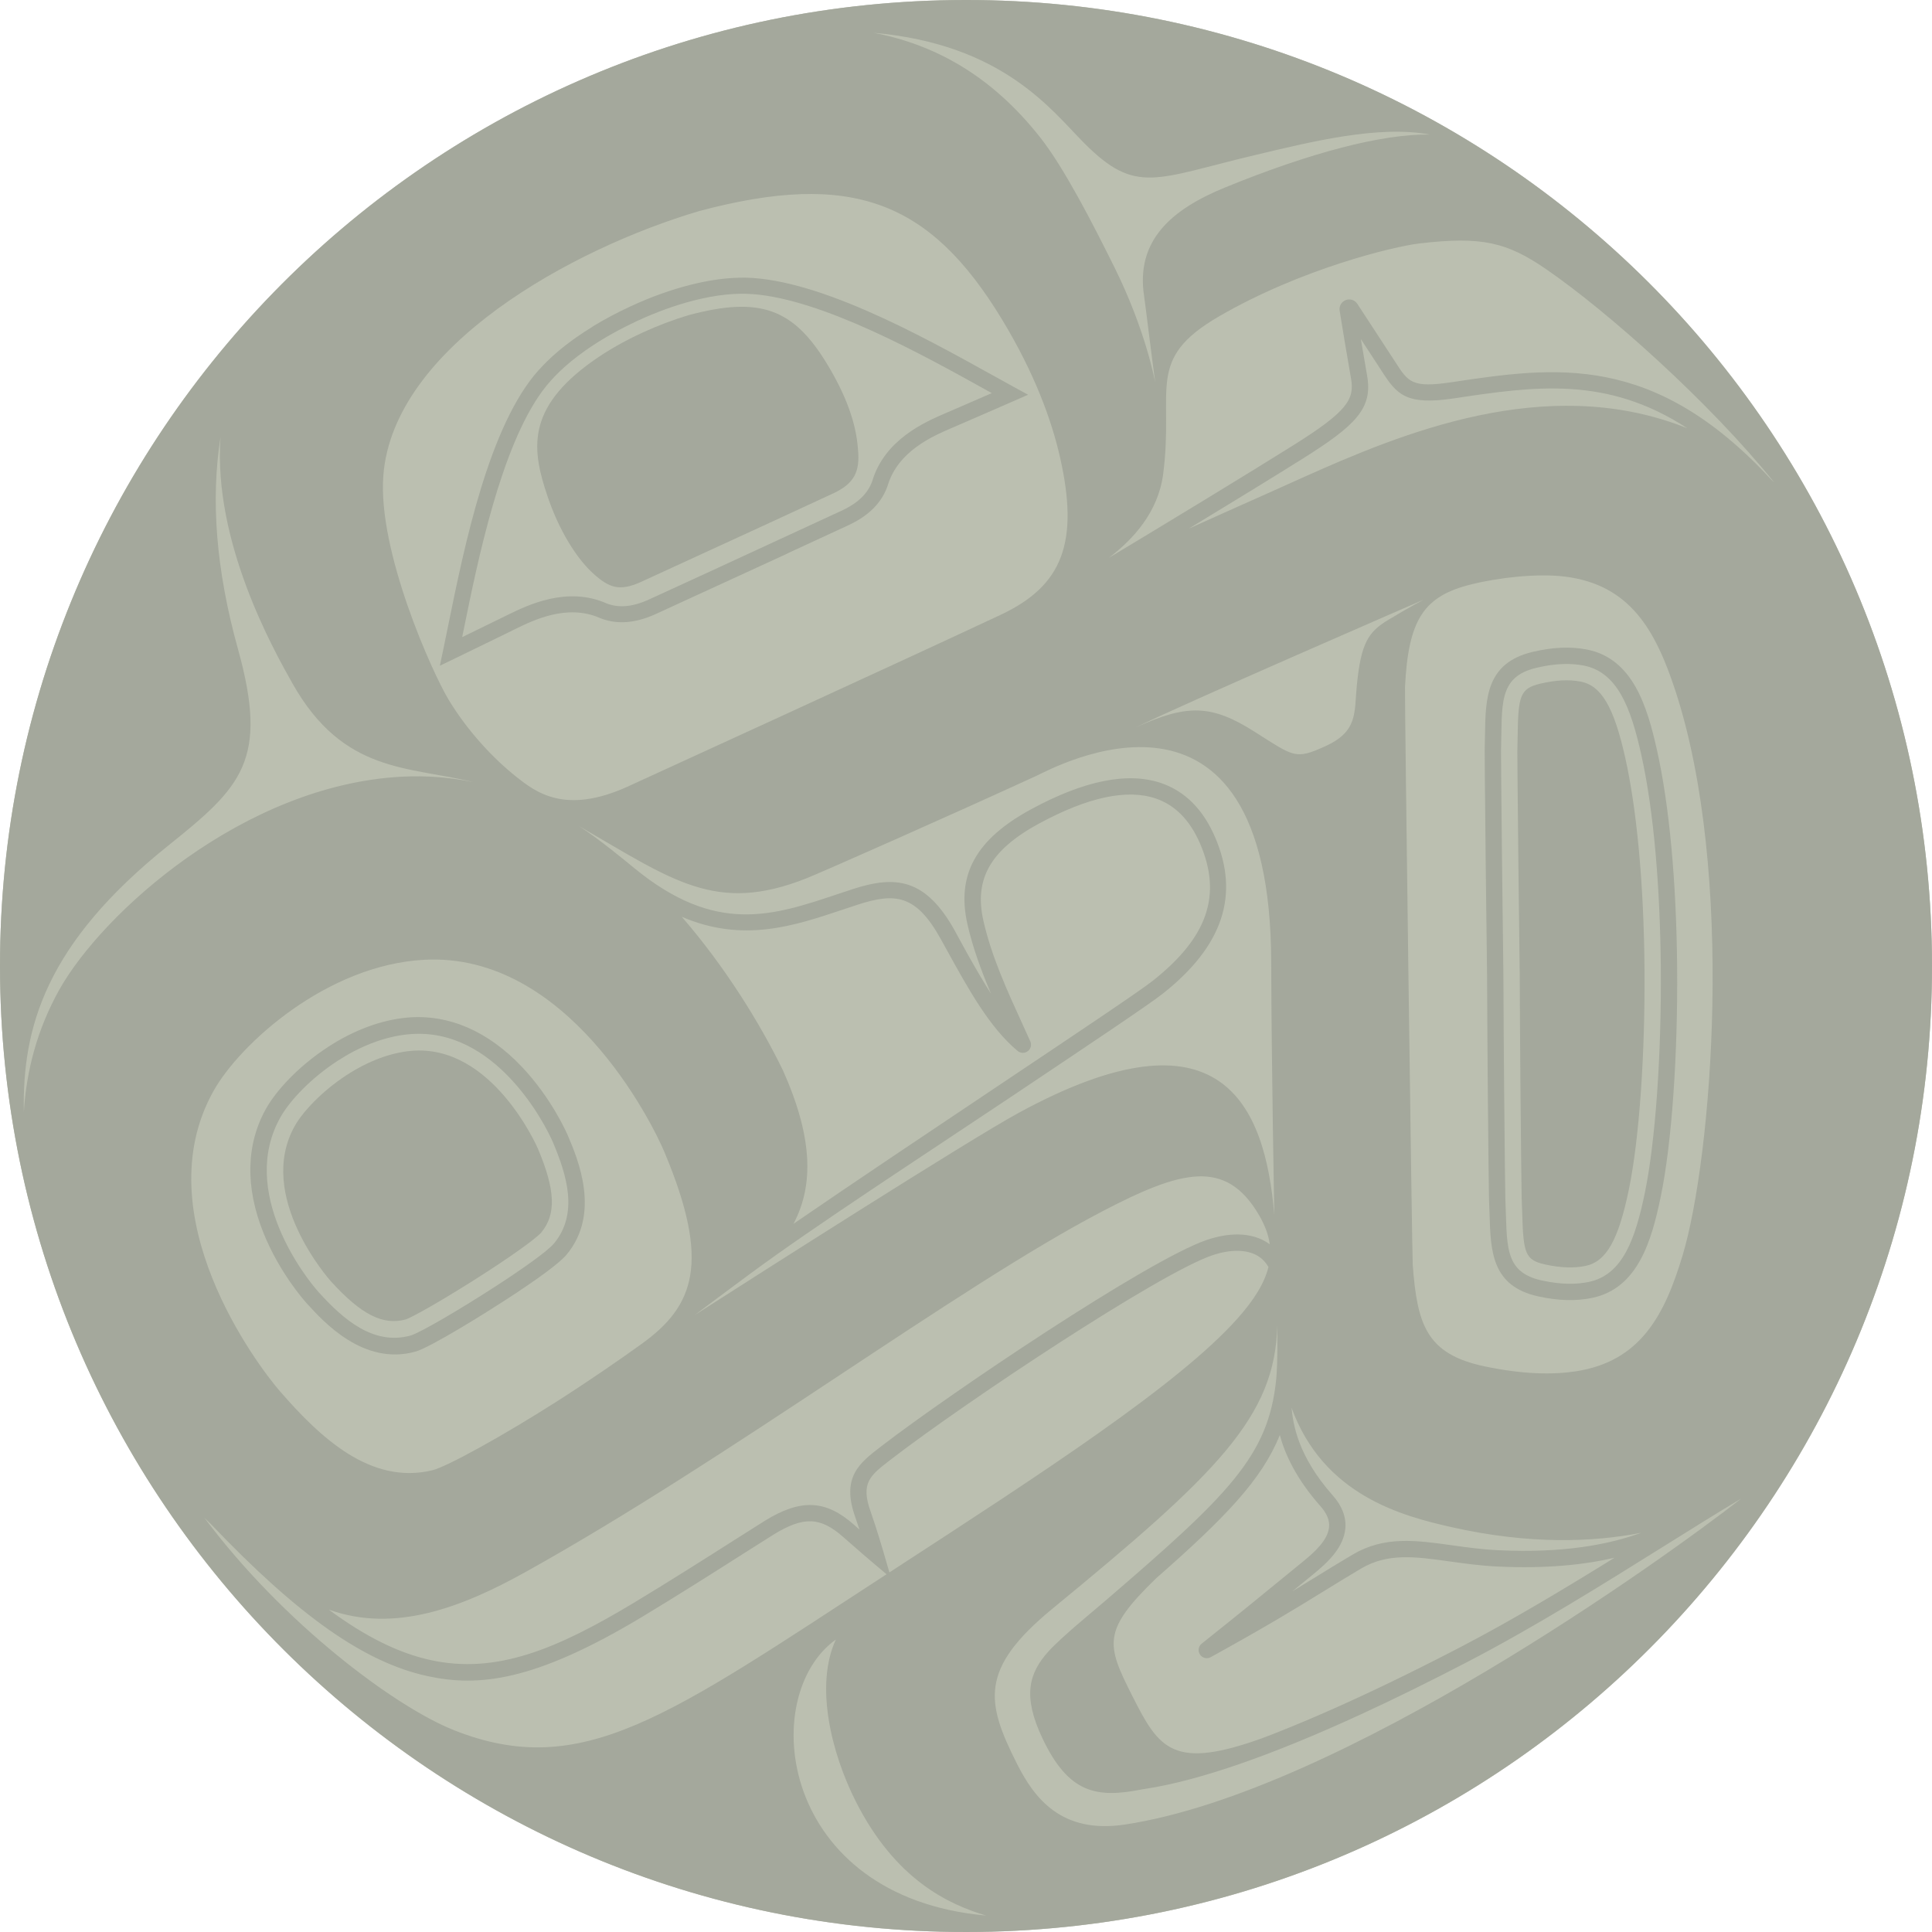 <?xml version="1.0" encoding="UTF-8"?> <svg xmlns="http://www.w3.org/2000/svg" id="River" version="1.1" viewBox="0 0 381.6 381.6"><!-- Generator: Adobe Illustrator 29.4.0, SVG Export Plug-In . SVG Version: 2.1.0 Build 152) --><g id="River1" data-name="River"><path id="Background" d="M193.356,381.583c105.365-1.412,189.638-87.974,188.226-193.339C380.171,82.879,293.609-1.394,188.244.017,82.873,1.429-1.394,87.992.017,193.356c1.412,105.365,87.968,189.638,193.339,188.226Z" style="fill: #bbbfb0;"></path><g id="Design"><path d="M188.244.017C82.873,1.429-1.394,87.992.017,193.356c1.412,105.365,87.968,189.638,193.339,188.226,105.365-1.412,189.638-87.974,188.226-193.339C380.171,82.879,293.609-1.394,188.244.017ZM305.441,53.205c11.964,8.231,32.025,26.019,45.029,42.125-.194-.199-.414-.415-.654-.642-23.295-25.158-42.656-22.26-63.131-19.192-7.784,1.166-8.545-.022-11.066-3.96,0,0-5.236-8.022-7.527-11.523-.499-.763-1.442-1.066-2.293-.737-.841.329-1.344,1.187-1.198,2.089.492,3.048,1.438,8.837,2.243,13.365.74,4.162-.732,6.526-11.375,13.206-8.632,5.419-24.688,15.175-36.463,22.255,4.802-3.648,9.752-9.024,10.734-16.542,2.208-16.895-3.694-22.615,11.041-31.161,16.245-9.422,34.517-13.796,39.478-14.39,12.434-1.478,17.401-.248,25.182,5.105ZM260.822,297.506c1.25,1.413,1.804,2.749,1.693,4.084-.21,2.524-2.737,4.888-5.183,6.868-1.532,1.24-2.999,2.443-4.602,3.756-3.556,2.915-7.982,6.542-15.377,12.43-.656.522-.802,1.459-.337,2.156.465.697,1.381.925,2.121.517,11.428-6.305,16.878-9.665,22.148-12.915,2.428-1.497,4.721-2.911,7.548-4.583,5.274-3.122,10.689-2.362,17.55-1.405,2.957.412,6.014.838,9.384.999,9.705.463,17.208-.355,23.118-1.733-9.738,6.035-20.197,12.334-30.53,17.707-9.979,5.19-18.634,9.326-26.143,12.628-.675.292-1.385.601-2.148.935-.015.007-.03.013-.046.02-3.686,1.588-7.086,2.971-10.208,4.165-18.178,6.665-20.879,2.284-26.156-8.153-5.139-10.164-6.005-12.857,4.66-23.204,13.682-12.013,20.964-19.558,24.468-28.34.999,3.684,3.134,8.523,8.038,14.066ZM295.922,306.193c-3.224-.153-6.207-.569-9.092-.972-7.189-1.002-13.399-1.864-19.639,1.823-2.852,1.688-5.158,3.109-7.598,4.614-1.401.864-2.814,1.735-4.35,2.668,1.419-1.163,2.743-2.247,4.119-3.361,2.975-2.409,6.057-5.374,6.367-9.108.185-2.228-.653-4.411-2.492-6.489-6.997-7.909-7.811-14.165-8.144-17.323,6.322,17.306,21.785,21.387,31.753,23.621,15.244,3.417,27.728,2.958,37.333,1.083-6.325,2.285-15.198,4.066-28.258,3.444ZM250.103,245.298c-4.047-2.447-9.081-1.303-11.721-.402-11.707,3.981-50.968,30.508-64.021,40.54l-.386.295c-4.213,3.231-7.852,6.021-5.054,13.912.276.779.561,1.627.834,2.468-.345-.303-.703-.619-1.07-.944-5.585-4.95-10.527-5.171-17.626-.783-1.088.673-2.997,1.886-5.404,3.417-5.464,3.475-13.721,8.728-20.591,12.853-15.066,9.049-27.015,14.083-40.019,11.236-6.276-1.374-12.792-4.561-20.102-9.966,12.974,4.673,26.248-.421,38.78-7.384,40.489-22.513,85.318-56.311,114.02-71.29,15.568-8.125,24.34-10.49,30.913.718,1.155,1.969,1.884,3.879,2.141,5.812-.226-.167-.452-.334-.695-.481ZM154.629,211.388l-.011-.023c-4.435-9.119-11.319-20.311-19.948-30.279,12.067,5.164,22.029,1.844,31.749-1.407.983-.329,1.97-.659,2.963-.982,7.432-2.418,11.566-2.017,16.42,6.753l1.099,1.991c4.391,7.969,8.538,15.497,14.092,20.138.576.482,1.405.5,2.008.049.599-.453.806-1.26.499-1.945-.533-1.191-1.088-2.405-1.652-3.64-2.967-6.491-6.034-13.202-7.613-20.189-1.867-8.262,1.421-14.001,10.994-19.191,9.654-5.232,17.432-6.889,23.12-4.923,3.775,1.305,6.69,4.28,8.665,8.844,4.416,10.205,1.518,18.59-9.395,27.191-2.618,2.063-15.411,10.621-30.224,20.53-13.245,8.861-28.401,18.999-40.668,27.417,4.044-7.639,3.821-17.1-2.095-30.333ZM131.229,227.543c9.196,21.881,5.874,30.409-4.43,37.852-4.192,3.028-10.446,7.354-16.887,11.46-10.577,6.743-21.668,12.863-24.531,13.55-12.178,2.924-22.114-6.436-30.107-15.632-4.385-5.048-26.828-34.729-13.113-59.266,5.188-9.294,22.403-24.951,41.716-25.94,28.073-1.445,44.762,31.811,47.353,37.976ZM251.699,240.01c-1.831-21.904-10.533-41.98-50.522-20.192-9.86,5.372-52.054,32.29-63.986,39.947,3.844-2.893,8.546-6.379,10.994-8.188,12.853-9.5,33.668-22.996,51.001-34.592,15.482-10.356,27.71-18.537,30.427-20.678,11.93-9.402,15.319-19.544,10.359-31.005-2.348-5.429-5.905-8.999-10.571-10.612-6.579-2.274-15.227-.549-25.712,5.136-10.93,5.925-14.817,12.938-12.602,22.737,1.059,4.686,2.786,9.315,4.651,13.703-3.155-4.908-7.115-12.379-7.115-12.379-5.823-10.52-11.831-10.994-20.24-8.258-1.001.326-1.997.658-2.988.99-12.829,4.29-24.02,8.031-40.088-5.129-.964-.79-7.301-6.066-11.082-8.404,18.655,10.768,27.141,17.522,45.088,10.385,3.06-1.217,28.501-12.463,45.407-20.238,3.178-1.462,46.194-25.201,46.363,36.807.055,20.32.602,49.083.615,49.97ZM224.192,143.747c8.535-4.279,57.012-25.308,57.012-25.308,0,0-2.753,1.438-6.949,3.966-3.958,2.385-5.428,4.485-6.261,12.976-.528,5.38.273,9.075-6.249,12.023-5.92,2.676-6.127,2.081-13.935-2.871-8.424-5.342-13.259-5.576-23.618-.787ZM210.564,115.446c.066-.036.139-.077.209-.115l.009.015c-.073.033-.145.066-.218.1ZM214.193,28.314c10.245,10.271,14.05,6.965,33.947,2.254,10.814-2.561,24.091-5.882,34.243-3.995-9.487-.134-23.634,3.613-40.321,10.417-10.628,4.333-17.756,10.443-16.089,21.469.286,1.888,1.537,12.311,2.2,17.049,0,.014.005.026.004.041-.108-.452-1.877-10.256-7.986-22.607-4.427-8.951-10.02-19.787-14.666-25.709-9.81-12.508-21.196-18.522-33.023-20.76,25.721,2.266,35.211,15.346,41.69,21.842ZM75.716,93.911c1.989-25.521,37.401-44.822,62.34-52.21,30.138-8.035,45.626-2.107,59.896,21.459,6.476,10.694,9.778,19.957,11.404,27.096,3.848,16.899.487,25.436-11.629,31.139-17.539,8.256-73.052,33.655-73.852,34.016-12.333,5.552-18.084,1.048-21.999-2.068-4.26-3.39-9.379-8.714-13.264-15.14-3.204-5.299-14.059-29.355-12.895-44.291ZM33.199,167.044c14.452-11.572,19.929-16.815,13.817-38.797-4.395-15.804-5.398-29.655-3.459-41.899-1.488,20.654,10.386,41.869,14.234,48.684,10.069,17.836,23.005,16.282,35.758,19.465-4.488-.938-9.2-1.345-14.127-1.093-31.341,1.614-59.296,27.034-67.729,42.113-4.373,7.839-6.476,15.996-6.985,24.114-.336-16.722,4.368-33.265,28.491-52.587ZM89.66,341.735c-11.567-4.588-33.606-20.96-49.309-41.976.39.397.828.822,1.299,1.267,17.387,18.231,30.379,27.315,42.706,30.014,10.126,2.218,21.204,1.089,42.37-11.621,6.905-4.147,15.183-9.413,20.661-12.897,2.391-1.521,4.287-2.727,5.368-3.395,5.928-3.66,9.275-3.549,13.791.453,2.977,2.638,5.341,4.638,5.364,4.658l3.197,2.704c-43.102,28.059-60.133,40.834-85.449,30.793ZM165.095,323.832c-4.193,9.05-.898,22.434,3.96,32.029,7.791,15.388,18.237,20.276,25.727,22.494-40.915-3.646-45.313-43.331-29.687-54.523ZM175.668,310.577l-1.167-4.02c-.054-.187-1.347-4.632-2.539-7.993-2.014-5.68-.137-7.119,3.976-10.273l.389-.298c14.272-10.969,52.487-36.422,63.096-40.044,3.588-1.223,6.872-1.183,9.011.11.856.518,1.558,1.253,2.109,2.188-.766,3.12-2.769,6.445-6.209,10.283-11.678,13.027-38.191,30.234-67.956,49.586-.239.155-.473.308-.71.462ZM222.159,360.378c-12.468,1.881-17.841-5.151-21.29-12.003-6.074-12.067-7.572-18.668,7.033-30.656,32.516-26.692,44.033-37.936,44.372-55.982.015.639.127,7.383-.205,10.698-1.52,15.169-9.355,22.792-34.1,44.044-2.093,1.798-8.376,6.933-10.86,9.677-3.896,4.303-5.191,8.827-1.183,17.248,5.12,10.756,10.599,11.821,19.545,10.044.182-.036.438-.074.777-.126,10.596-1.627,24.882-6.573,42.628-14.746,6.526-3.006,13.521-6.449,20.97-10.323,13.375-6.956,26.905-15.413,38.841-22.875,5.419-3.388,10.585-6.615,15.265-9.407-15.011,11.721-79.218,57.987-121.793,64.409ZM330.857,136.256c11.88,36.059,7.255,92.46,1.495,111.66-3.555,11.852-8.323,21.023-21.199,22.955-4.461.663-10.311.608-17.909-.992-11.504-2.415-13.318-8.235-14.205-20.03-.138-1.812-1.617-112.279-1.53-114.095.65-13.559,3.797-18.034,13.127-20.341,5.588-1.382,13.105-2.181,18.415-1.531,12.917,1.58,17.933,10.62,21.806,22.375ZM322.085,81.31c-27.345-5.229-54.38,8.441-71.817,16.181-4.88,2.166-10.081,4.497-15.477,6.932,8.461-5.137,16.917-10.316,22.393-13.753,10.645-6.681,13.992-10.003,12.836-16.503-.401-2.253-.837-4.821-1.234-7.206,1.527,2.333,4.116,6.316,4.116,6.316,2.978,4.651,4.828,6.824,14.26,5.411,15.904-2.383,30.153-4.516,46.109,5.899-3.338-1.334-7.078-2.49-11.186-3.276Z" style="fill: #a4a89c;"></path><path d="M313.354,128.276c-3.218-.604-6.688-.445-10.616.479-9.226,2.19-9.327,9.159-9.431,16.534-.011.929-.029,1.91-.058,2.936,0,.097-.009.407.04,6.071.071,8.232.227,23.179.428,38.211.031,7.271.08,15.168.152,23.451.096,11.025.208,20.225.232,20.805.048,1.083.083,2.115.111,3.109.218,7.289.42,14.171,9.631,16.188,3.943.863,7.415.962,10.622.295,9.1-1.886,11.785-11.387,13.587-20.144,2.13-10.354,3.36-27.682,3.208-45.21-.146-16.825-1.555-32.026-3.972-42.812-1.953-8.725-4.803-18.178-13.935-19.912ZM324.14,148.893c2.597,11.578,3.764,27.039,3.895,42.136.152,17.541-1.1,34.598-3.143,44.532-1.888,9.172-4.401,16.252-11.08,17.639-2.319.478-5.266.588-9.28-.287-7.679-1.682-6.791-7.135-7.206-16.293-.017-.439-.13-9.025-.231-20.689-.061-7.071-.12-15.264-.152-23.464-.202-15.083-.358-30.146-.428-38.198-.031-3.555-.043-5.742-.039-5.955.256-9.164-.643-14.601,7.006-16.416,3.998-.944,6.947-.886,9.274-.448,6.702,1.271,9.337,8.306,11.384,17.444Z" style="fill: #a4a89c;"></path><path d="M312.155,134.618c-2.305-.434-4.901-.297-7.931.418-4.011.952-4.353,2.436-4.465,10.345-.014.959-.028,1.966-.058,3.022-.003.2.006,1.864.04,5.838.071,8.227.226,23.163.428,38.181.029,7.319.08,15.208.152,23.478.099,11.405.209,20.009.229,20.587.051,1.118.082,2.174.112,3.195.233,7.874.561,9.202,4.561,10.078,3.039.662,5.637.754,7.939.279,4.101-.852,6.505-5.094,8.572-15.13,2.047-9.941,3.226-26.745,3.077-43.854h0c-.142-16.382-1.498-31.104-3.818-41.458-2.24-9.999-4.718-14.198-8.837-14.98Z" style="fill: #a4a89c;"></path><path d="M80.472,200.988c-5.107.448-10.502,2.441-15.598,5.748-6.248,4.056-10.424,8.91-12.249,12.104-4.04,7.078-4.236,15.624-.573,24.715,3.163,7.835,8.009,13.299,8.553,13.899,3.349,3.679,11.178,12.306,21.387,9.531,2.982-.808,13.902-7.65,17.857-10.217,6.638-4.308,10.699-7.326,12.059-8.963,6.783-8.112,2.236-18.836.295-23.414-.316-.748-3.26-7.438-9.047-13.594-6.72-7.131-14.558-10.525-22.683-9.81ZM109.213,225.616c2.768,6.527,5.091,14.145.182,20.015-1.246,1.492-6.038,4.888-11.361,8.343-7.092,4.603-15.132,9.321-16.973,9.826-7.38,2.003-13.326-3.295-18.092-8.541-2.608-2.882-15.972-19.892-7.509-34.702,1.793-3.149,5.903-7.572,11.226-11.027,4.155-2.697,9.044-4.806,14.165-5.255,16.98-1.499,26.838,17.763,28.361,21.342Z" style="fill: #a4a89c;"></path><path d="M81.233,207.56c-4.086.361-8.488,2.007-12.731,4.761-4.969,3.226-8.709,7.321-10.21,9.949-7.978,13.964,6.9,30.627,7.051,30.794,5.984,6.586,10.27,8.772,14.794,7.544,1.237-.385,7.971-4.163,16.087-9.431,7.273-4.721,10.126-7.073,10.665-7.719,3.01-3.602,2.819-8.416-.658-16.615-.087-.203-8.997-20.693-24.999-19.282Z" style="fill: #a4a89c;"></path><path d="M175.721,95.456c.016-.043.034-.08.044-.12l-.009-.003c-.01.04-.02.08-.036.123Z" style="fill: #a9afa0;"></path><path d="M96.08,127.031c1.713-.838,3.511-1.722,5.261-2.57l.472-.232c3.557-1.743,10.148-4.967,16.579-2.21.036.018.073.036.115.052.025.009.045.021.07.031,2.847,1.109,6.338,1.252,10.856-.78.362-.167,14.033-6.436,25.046-11.508l1.03-.474c-.004-.005-.008-.012-.012-.017,6.63-3.062,11.946-5.522,12.172-5.625,4.481-2.113,6.641-4.858,7.649-7.743.009-.025.013-.048.022-.073.016-.042.025-.081.035-.121,2.085-6.679,8.82-9.593,12.456-11.163l.483-.209c1.782-.779,3.622-1.571,5.372-2.328,2.429-1.056,4.691-2.035,6.425-2.799l2.947-1.295-2.825-1.545c-1.279-.701-2.674-1.475-4.164-2.302-14.131-7.845-35.49-19.706-50.223-19.274v.014c-2.939.07-6.124.547-9.564,1.42-3.767.954-7.675,2.356-11.622,4.174-2.63,1.211-5.236,2.593-7.639,4.055l.012.024c-1.116.686-2.204,1.387-3.233,2.115-2.9,2.047-5.332,4.158-7.295,6.345l-.011-.009c-9.905,10.916-14.773,34.857-17.996,50.695-.34,1.67-.659,3.233-.957,4.661l-.662,3.151,2.899-1.398c1.707-.821,3.922-1.904,6.303-3.064ZM91.6,124.316c2.779-13.667,7.317-35.963,15.572-47.145l.008.003c1.915-2.612,4.644-5.257,8.443-7.941,2.752-1.944,5.764-3.673,8.802-5.149l-.004-.005c.516-.252,1.033-.504,1.561-.747,3.516-1.619,7.297-3.026,11.075-3.985,4.51-1.142,8.294-1.497,11.523-1.255l.003-.008c13.863.994,33.757,12.037,45.95,18.808.459.256.916.506,1.359.755-1.087.473-2.256.976-3.464,1.505-1.756.76-3.593,1.557-5.384,2.333l-.471.203c-3.843,1.666-11.848,5.122-14.294,13.349.003.006,0,.014-.004.023-.832,2.267-2.563,4.173-5.956,5.77-.311.143-13.529,6.259-24.49,11.308l.003.005c-7.348,3.376-13.492,6.193-13.703,6.291-3.42,1.54-5.993,1.616-8.256.776-.008-.003-.017-.006-.019-.012-7.842-3.488-15.672.348-19.436,2.187l-.461.226c-1.754.857-3.553,1.734-5.273,2.575-1.186.574-2.33,1.136-3.395,1.654.098-.499.205-1.008.31-1.524Z" style="fill: #a4a89c;"></path><path d="M126.564,114.957c.328-.151,13.832-6.343,25-11.487,6.87-3.164,11.261-5.201,13.045-6.036,4.012-1.89,5.283-4.142,4.862-8.614l-.004-.04-.004-.04c-.354-5.145-2.346-10.651-6.096-16.84-6.688-11.037-13.33-13.389-27.328-9.663-2.982.885-6.135,2.08-9.128,3.458l-.006.003c-3.596,1.656-6.867,3.519-9.724,5.539-13.494,9.528-12.072,17.78-9.025,26.818,2.193,6.488,5.637,12.253,9.215,15.403,2.925,2.58,4.948,3.413,9.193,1.499Z" style="fill: #a4a89c;"></path></g></g></svg> 